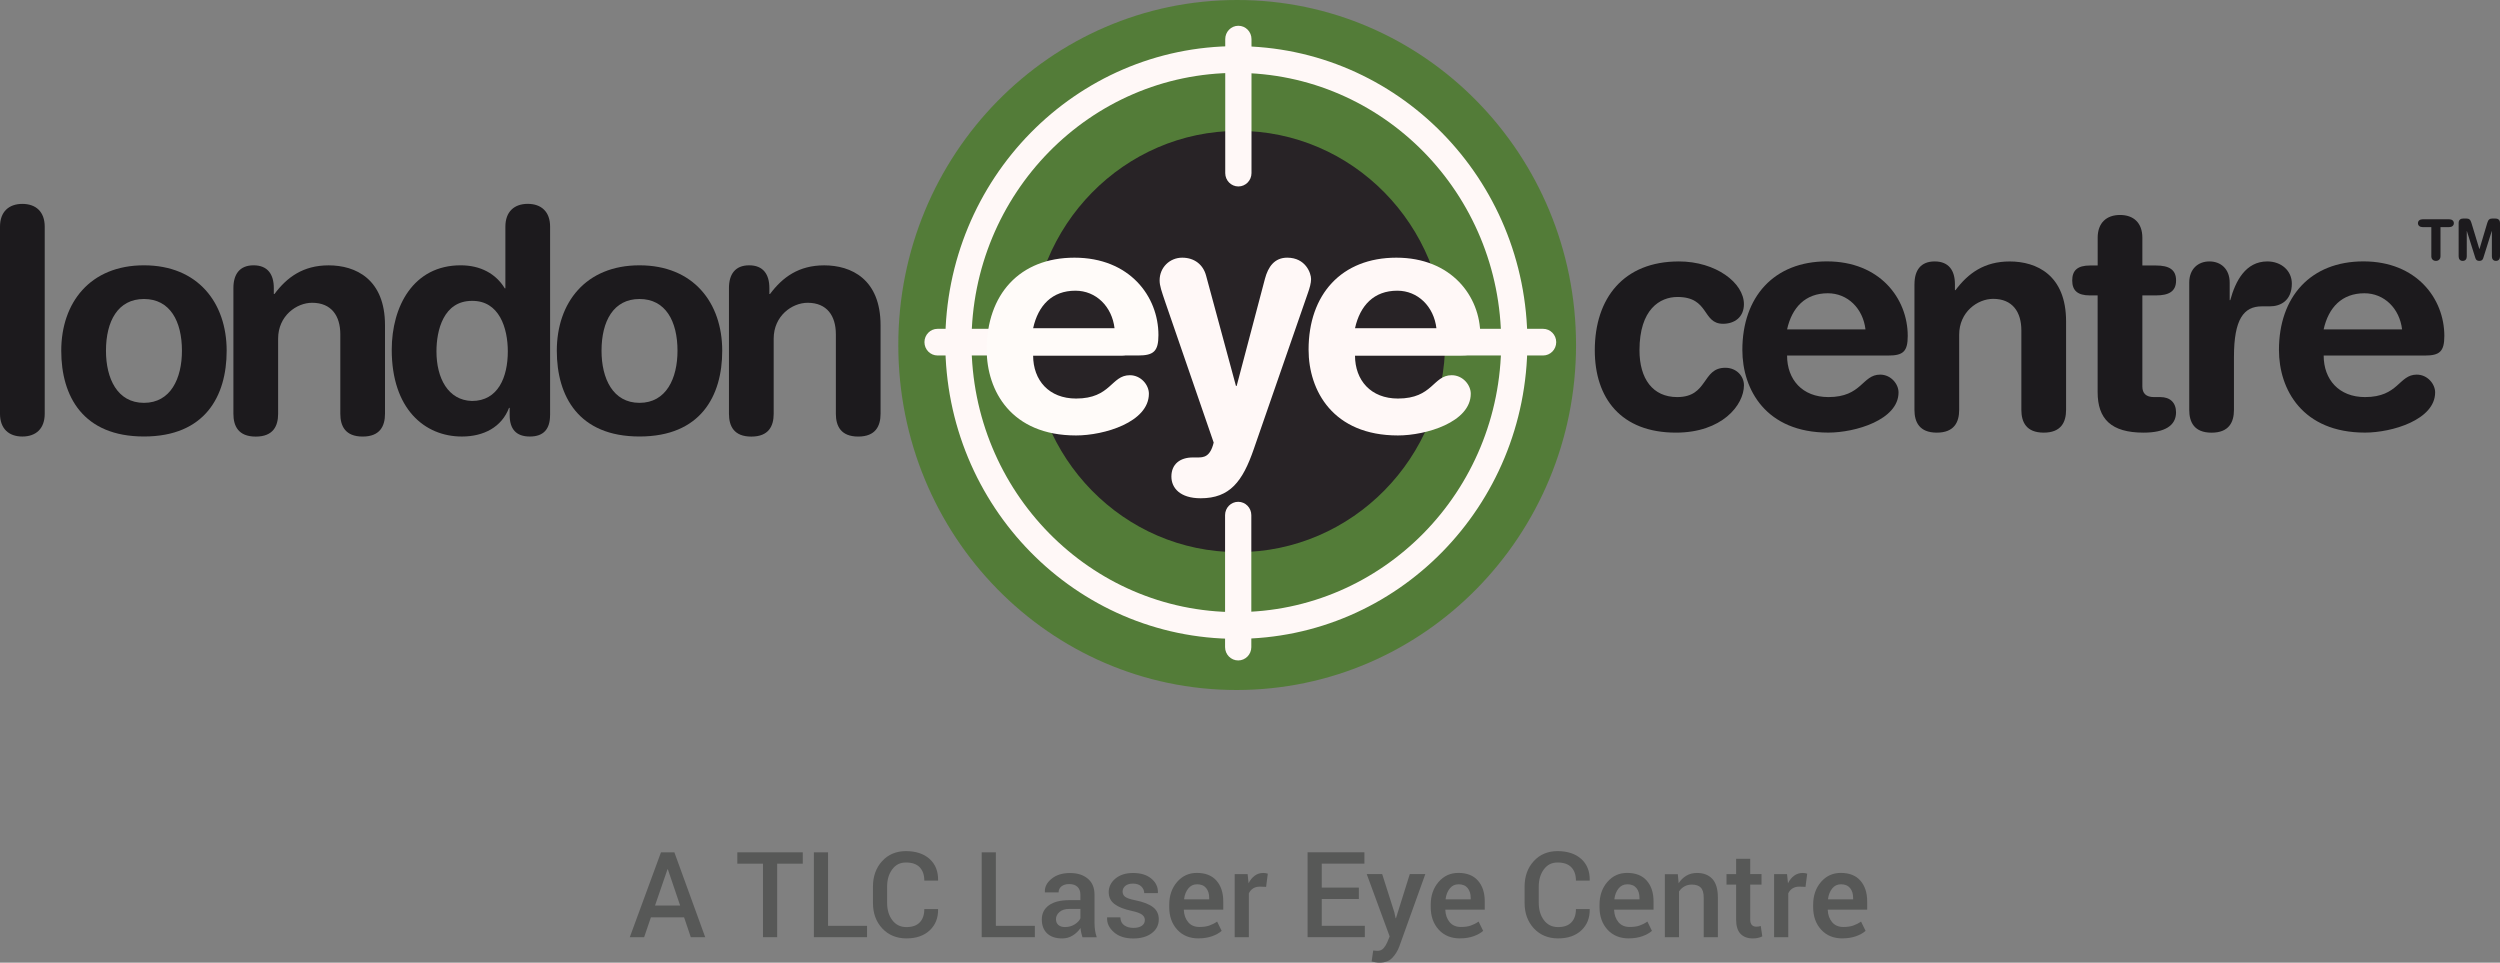 <?xml version="1.0" encoding="UTF-8"?><svg id="a" xmlns="http://www.w3.org/2000/svg" xmlns:xlink="http://www.w3.org/1999/xlink" viewBox="0 0 720 277.25"><rect x="0" y="0" width="720" height="277.25" fill="#808080" stroke="none"/><defs><style>.c{fill:#575857;}.d{fill:#282326;}.e{fill:#fff8f7;}.f{fill:#fffbf9;}.g{fill:#537c38;}.h{fill:#1c1a1d;}.i{clip-path:url(#b);}.j{fill:none;}</style><clipPath id="b"><rect class="j" width="720" height="198.72"/></clipPath></defs><g class="i"><path class="h" d="M483.46,75.29c10.76,0,18.79,6.2,18.79,12.31,0,3.77-2.74,5.65-6,5.65-6.09,0-3.88-7.72-13.14-7.72-5.03,0-10.94,3.51-10.94,15.36,0,8.17,3.8,13.47,10.86,13.47,8.99,0,7.06-8.44,13.85-8.44,3.26,0,5.38,2.43,5.38,5.03,0,5.75-6.36,13.65-19.58,13.65-15.88,0-23.38-9.97-23.38-23.71,0-15.09,8.38-25.59,24.17-25.59"/><path class="h" d="M537.26,94.87c-.71-6.01-5.11-10.41-10.85-10.41-6.44,0-10.32,4.04-11.73,10.41h22.58Zm-22.58,7.55c0,6.91,4.41,11.94,11.9,11.94,9.7,0,9.7-6.47,14.91-6.47,3.09,0,5.29,2.7,5.29,5.12,0,7.9-12.44,11.58-20.2,11.58-17.99,0-24.78-12.39-24.78-23.8,0-15.27,9.09-25.51,24.35-25.51s23.28,10.69,23.28,21.47c0,4.49-1.32,5.65-5.64,5.65h-29.11Z"/><path class="h" d="M551.37,81.85c0-3.95,1.76-6.56,5.82-6.56s5.83,2.61,5.83,6.56v1.71h.17c3.62-4.85,8.29-8.26,15.61-8.26,7.77,0,16.23,3.95,16.23,17.24v25.5c0,3.51-1.41,6.56-6.44,6.56s-6.44-3.05-6.44-6.56v-22.9c0-5.3-2.56-9.07-8.12-9.07-4.5,0-9.79,3.77-9.79,10.33v21.64c0,3.51-1.41,6.56-6.44,6.56s-6.44-3.05-6.44-6.56v-36.19Z"/><path class="h" d="M604.13,85.08h-2.21c-3.62,0-5.12-1.44-5.12-4.31s1.5-4.31,5.12-4.31h2.21v-7.99c0-4.31,2.56-6.56,6.44-6.56s6.43,2.24,6.43,6.56v7.99h3.89c3.79,0,5.82,1.17,5.82,4.31s-2.03,4.31-5.82,4.31h-3.89v26.23c0,1.97,1.06,3.05,3.35,3.05h1.85c2.82,0,4.5,1.62,4.5,4.4,0,3.78-3.17,5.84-9.35,5.84-9.35,0-13.23-3.95-13.23-11.67v-27.84Z"/><path class="h" d="M630.5,81.4c0-3.95,2.56-6.11,5.82-6.11s5.83,2.16,5.83,6.11v5.03h.17c1.5-5.48,4.41-11.14,10.67-11.14,4.05,0,7.06,2.7,7.06,6.38,0,4.85-3.18,6.56-6.35,6.56h-2.3c-5.2,0-8.02,3.69-8.02,14.55v15.27c0,3.5-1.41,6.56-6.44,6.56s-6.44-3.05-6.44-6.56v-36.64Z"/><path class="h" d="M691.8,94.87c-.71-6.01-5.12-10.41-10.85-10.41-6.44,0-10.33,4.04-11.74,10.41h22.58Zm-22.58,7.55c0,6.91,4.41,11.94,11.9,11.94,9.7,0,9.7-6.47,14.91-6.47,3.09,0,5.29,2.7,5.29,5.12,0,7.9-12.44,11.58-20.2,11.58-17.99,0-24.78-12.39-24.78-23.8,0-15.27,9.08-25.51,24.34-25.51s23.29,10.69,23.29,21.47c0,4.49-1.33,5.65-5.64,5.65h-29.11Z"/><path class="h" d="M0,65.28c0-4.31,2.56-6.56,6.44-6.56s6.44,2.24,6.44,6.56v53.89c0,4.31-2.56,6.55-6.44,6.55s-6.44-2.24-6.44-6.55v-53.89Z"/><path class="h" d="M41.46,116.02c7.68,0,10.94-7.01,10.94-15,0-8.53-3.44-14.91-10.94-14.91s-10.94,6.38-10.94,14.91c0,7.99,3.26,15,10.94,15m0-39.61c15.52,0,23.82,10.78,23.82,24.6,0,13.12-6.26,24.7-23.82,24.7s-23.82-11.58-23.82-24.7c0-13.83,8.29-24.6,23.82-24.6"/><path class="h" d="M67.22,82.97c0-3.95,1.76-6.56,5.82-6.56s5.82,2.61,5.82,6.56v1.71h.18c3.62-4.85,8.29-8.26,15.61-8.26,7.76,0,16.23,3.95,16.23,17.24v25.51c0,3.5-1.41,6.56-6.43,6.56s-6.44-3.05-6.44-6.56v-22.9c0-5.3-2.56-9.07-8.12-9.07-4.5,0-9.79,3.77-9.79,10.33v21.65c0,3.5-1.41,6.56-6.44,6.56s-6.44-3.05-6.44-6.56v-36.19Z"/><path class="h" d="M135.93,115.48c7.5,0,10.32-6.83,10.32-14.28,0-6.74-2.47-14.64-10.32-14.55-8.2,0-10.23,8.45-10.23,14.55,0,7.72,3.35,14.1,10.23,14.28m22.49,4.04c0,4.04-1.85,6.2-5.82,6.2s-5.82-2.16-5.82-6.2v-2.06h-.18c-2.12,5.57-7.32,8.26-13.58,8.26-10.76,0-20.2-7.99-20.2-24.97,0-12.57,6.26-24.34,19.85-24.34,5.73,0,10.15,2.43,12.71,6.64h.17v-17.78c0-4.31,2.56-6.56,6.44-6.56s6.44,2.24,6.44,6.56v54.24Z"/><path class="h" d="M184.18,116.02c7.68,0,10.94-7.01,10.94-15,0-8.53-3.44-14.91-10.94-14.91s-10.94,6.38-10.94,14.91c0,7.99,3.26,15,10.94,15m0-39.61c15.52,0,23.82,10.78,23.82,24.6,0,13.12-6.26,24.7-23.82,24.7s-23.82-11.58-23.82-24.7c0-13.83,8.29-24.6,23.82-24.6"/><path class="h" d="M209.94,82.97c0-3.95,1.76-6.56,5.82-6.56s5.82,2.61,5.82,6.56v1.71h.18c3.62-4.85,8.29-8.26,15.61-8.26,7.76,0,16.23,3.95,16.23,17.24v25.51c0,3.5-1.41,6.56-6.43,6.56s-6.44-3.05-6.44-6.56v-22.9c0-5.3-2.56-9.07-8.12-9.07-4.5,0-9.79,3.77-9.79,10.33v21.65c0,3.5-1.41,6.56-6.44,6.56s-6.44-3.05-6.44-6.56v-36.19Z"/><path class="g" d="M356.25,0c-53.89,.03-97.57,44.55-97.54,99.4,.02,54.9,43.53,99.32,97.44,99.32,53.94-.03,97.76-44.48,97.75-99.43C453.86,44.47,410.17-.03,356.25,0"/><path class="d" d="M356.6,37.69c-32.9,.02-59.57,27.21-59.56,60.69,.02,33.52,26.58,60.64,59.49,60.64,32.92-.03,59.69-27.16,59.68-60.7-.02-33.47-26.7-60.65-59.61-60.63"/><path class="e" d="M270.02,102.38h53.09c2.09,0,3.78-1.72,3.78-3.84s-1.69-3.84-3.78-3.84h-53.09c-2.09,0-3.78,1.72-3.78,3.84s1.69,3.84,3.78,3.84"/><path class="e" d="M360.43,49.86V11.26c0-2.12-1.69-3.84-3.78-3.84s-3.78,1.72-3.78,3.84V49.86c0,2.12,1.7,3.84,3.78,3.84s3.78-1.72,3.78-3.84"/><path class="e" d="M360.38,186.37v-38c0-2.13-1.69-3.85-3.78-3.85s-3.78,1.72-3.78,3.85v38c0,2.12,1.7,3.84,3.78,3.84s3.78-1.72,3.78-3.84"/><path class="e" d="M389.9,102.38h54.51c2.09,0,3.78-1.72,3.78-3.84s-1.69-3.84-3.78-3.84h-54.51c-2.09,0-3.78,1.72-3.78,3.84s1.69,3.84,3.78,3.84"/><path class="e" d="M276.02,98.64h-3.78c0,47.14,37.53,85.34,83.82,85.35,46.3,0,83.83-38.21,83.83-85.35,0-47.14-37.54-85.34-83.83-85.35-46.29,0-83.82,38.21-83.82,85.35h7.55c0-21.46,8.54-40.84,22.34-54.91,13.82-14.06,32.86-22.74,53.93-22.74s40.12,8.68,53.94,22.74c13.81,14.07,22.34,33.46,22.34,54.91s-8.53,40.85-22.34,54.91c-13.82,14.06-32.86,22.74-53.94,22.74s-40.12-8.68-53.93-22.74c-13.81-14.06-22.34-33.46-22.34-54.91h-3.78Z"/><path class="f" d="M320.99,94.54c-.74-6.25-5.31-10.82-11.27-10.82-6.69,0-10.72,4.2-12.18,10.82h23.45Zm-23.45,7.83c0,7.18,4.58,12.41,12.37,12.41,10.07,0,10.07-6.72,15.48-6.72,3.21,0,5.49,2.8,5.49,5.32,0,8.21-12.91,12.03-20.97,12.03-18.69,0-25.74-12.87-25.74-24.72,0-15.85,9.44-26.48,25.28-26.48s24.18,11.1,24.18,22.29c0,4.67-1.37,5.88-5.86,5.88h-30.23Z"/><path class="e" d="M355.98,111.14h.18l8.15-30.87c.92-3.45,2.75-6.06,6.41-6.06,5.31,0,6.87,4.48,6.87,6.16,0,1.12-.37,2.52-1.01,4.29l-15.49,44.67c-3.21,9.32-6.87,14.17-15.3,14.17-5.96,0-8.43-2.99-8.43-6.25,0-3.63,2.56-5.5,6.14-5.5h1.37c1.74,0,3.66-.09,4.67-4.29l-13.92-40.38c-1.1-3.26-1.65-4.75-1.65-6.34,0-3.73,2.93-6.53,6.5-6.53s6.04,2.05,6.87,5.13l8.61,31.8Z"/><path class="e" d="M413.69,94.54c-.74-6.25-5.32-10.82-11.27-10.82-6.69,0-10.71,4.2-12.18,10.82h23.45Zm-23.45,7.83c0,7.18,4.58,12.41,12.37,12.41,10.07,0,10.07-6.72,15.48-6.72,3.2,0,5.49,2.8,5.49,5.32,0,8.21-12.92,12.03-20.97,12.03-18.69,0-25.74-12.87-25.74-24.72,0-15.85,9.44-26.48,25.28-26.48s24.18,11.1,24.18,22.29c0,4.67-1.37,5.88-5.86,5.88h-30.23Z"/><path class="h" d="M700.22,65.41h-2.49c-.75,0-1.36-.39-1.36-1.13s.61-1.13,1.36-1.13h7.62c.75,0,1.36,.39,1.36,1.13s-.61,1.13-1.36,1.13h-2.49v8.39c0,.8-.52,1.34-1.32,1.34s-1.32-.54-1.32-1.34v-8.39Z"/><path class="h" d="M708.08,64.26c0-1.08,.72-1.33,1.43-1.33h.77c.82,0,1.21,.33,1.48,1.23l2.29,7.56h.04l2.26-7.56c.27-.9,.66-1.23,1.48-1.23h.74c.71,0,1.43,.25,1.43,1.33v9.57c0,.67-.32,1.31-1.17,1.31s-1.17-.64-1.17-1.31v-7.29h-.03l-2.46,7.82c-.17,.55-.57,.78-1.13,.78s-.94-.23-1.12-.78l-2.46-7.82h-.03v7.29c0,.67-.32,1.31-1.17,1.31s-1.17-.64-1.17-1.31v-9.57Z"/></g><g><path class="c" d="M197.03,264.2h-9.57l-1.95,5.71h-4.13l8.98-24.44h3.86l8.88,24.44h-4.15l-1.93-5.71Zm-8.39-3.41h7.24l-3.54-10.44h-.1l-3.59,10.44Z"/><path class="c" d="M231.21,248.74h-7.39v21.17h-4.08v-21.17h-7.39v-3.27h18.85v3.27Z"/><path class="c" d="M238.48,266.64h11.23v3.27h-15.31v-24.44h4.08v21.17Z"/><path class="c" d="M270.14,261.8l.03,.1c.04,2.48-.76,4.48-2.41,6.04-1.65,1.55-3.89,2.32-6.71,2.32s-5.17-.96-6.96-2.88-2.68-4.37-2.68-7.36v-4.65c0-2.98,.88-5.44,2.64-7.36,1.76-1.93,4.06-2.89,6.87-2.89s5.16,.76,6.82,2.27,2.47,3.56,2.43,6.12l-.03,.1h-3.94c0-1.64-.45-2.92-1.33-3.84-.89-.92-2.2-1.37-3.94-1.37s-2.99,.66-3.97,1.98c-.98,1.32-1.47,2.97-1.47,4.96v4.68c0,2.01,.5,3.68,1.5,5,1,1.32,2.35,1.98,4.06,1.98s2.97-.45,3.84-1.36c.87-.9,1.31-2.18,1.31-3.83h3.93Z"/><path class="c" d="M286.81,266.64h11.23v3.27h-15.31v-24.44h4.08v21.17Z"/><path class="c" d="M311.74,269.91c-.15-.46-.27-.91-.36-1.34s-.16-.87-.19-1.31c-.56,.85-1.3,1.56-2.21,2.14s-1.93,.87-3.06,.87c-1.89,0-3.34-.49-4.36-1.46-1.01-.97-1.52-2.31-1.52-4.01s.69-3.12,2.08-4.1c1.39-.98,3.34-1.46,5.86-1.46h3.17v-1.6c0-.95-.28-1.7-.84-2.23-.56-.54-1.36-.8-2.4-.8-.93,0-1.67,.23-2.22,.67-.55,.45-.82,1.03-.82,1.73h-3.93l-.02-.11c-.08-1.43,.56-2.7,1.92-3.81,1.36-1.11,3.13-1.66,5.31-1.66s3.82,.54,5.12,1.61c1.3,1.08,1.95,2.62,1.95,4.63v8.08c0,.75,.05,1.47,.15,2.15,.1,.69,.26,1.37,.49,2.03h-4.13Zm-5-2.92c1.03,0,1.96-.26,2.78-.77,.82-.51,1.37-1.1,1.64-1.76v-2.69h-3.24c-1.19,0-2.11,.3-2.79,.88-.67,.59-1.01,1.28-1.01,2.08,0,.7,.23,1.25,.68,1.65,.45,.41,1.1,.61,1.94,.61Z"/><path class="c" d="M329.72,264.98c0-.63-.27-1.15-.81-1.56s-1.54-.78-3-1.09c-2.17-.46-3.81-1.11-4.93-1.96-1.11-.84-1.67-1.99-1.67-3.45s.64-2.82,1.93-3.89,2.98-1.61,5.09-1.61c2.22,0,3.98,.55,5.28,1.64s1.93,2.44,1.87,4.05l-.03,.11h-3.91c0-.75-.29-1.39-.86-1.94-.57-.54-1.36-.8-2.35-.8s-1.73,.22-2.25,.66c-.51,.44-.77,.99-.77,1.62s.24,1.15,.73,1.52c.49,.37,1.47,.71,2.96,1,2.28,.47,3.98,1.13,5.08,1.99,1.1,.85,1.65,2.02,1.65,3.5,0,1.63-.67,2.96-2.02,3.98s-3.13,1.53-5.33,1.53c-2.36,0-4.23-.61-5.59-1.82-1.37-1.2-2.02-2.59-1.95-4.16l.03-.1h3.79c.04,1.05,.43,1.82,1.14,2.3,.71,.49,1.59,.73,2.62,.73s1.86-.2,2.43-.61c.57-.4,.86-.94,.86-1.63Z"/><path class="c" d="M345.18,270.26c-2.57,0-4.62-.84-6.15-2.53-1.53-1.68-2.29-3.84-2.29-6.49v-.67c0-2.64,.76-4.83,2.27-6.58,1.52-1.74,3.42-2.6,5.7-2.59,2.45,0,4.33,.74,5.63,2.22s1.96,3.47,1.96,5.97v2.4h-11.33l-.03,.08c.07,1.44,.49,2.61,1.27,3.53s1.86,1.37,3.23,1.37c1.1,0,2.04-.13,2.82-.4,.78-.27,1.54-.65,2.27-1.16l1.31,2.68c-.68,.61-1.59,1.12-2.72,1.53s-2.44,.63-3.93,.63Zm-.47-15.58c-1.01,0-1.84,.4-2.48,1.2-.65,.8-1.05,1.81-1.21,3.04l.03,.08h7.2v-.42c0-1.15-.29-2.1-.88-2.82s-1.47-1.09-2.66-1.09Z"/><path class="c" d="M364.64,255.42l-1.75-.07c-.8,0-1.46,.17-1.99,.51-.53,.34-.94,.81-1.23,1.43v12.62h-4.08v-18.16h3.73l.27,2.63c.46-.93,1.05-1.65,1.77-2.18s1.55-.79,2.49-.79c.25,0,.48,.02,.69,.06,.21,.04,.41,.09,.59,.15l-.49,3.81Z"/><path class="c" d="M391.35,258.91h-10.69v7.72h12.41v3.27h-16.49v-24.44h16.37v3.27h-12.29v6.9h10.69v3.27Z"/><path class="c" d="M401.54,262.62l.4,1.81h.1l3.98-12.69h4.47l-7.52,20.92c-.48,1.26-1.16,2.34-2.03,3.24s-2.11,1.34-3.71,1.34c-.34,0-.7-.04-1.08-.11-.39-.06-.76-.14-1.12-.23l.45-3.15c.14,0,.35,.03,.62,.05,.27,.02,.47,.04,.6,.04,.74,0,1.33-.25,1.77-.76,.44-.5,.8-1.08,1.08-1.75l.67-1.64-6.6-17.95h4.45l3.46,10.88Z"/><path class="c" d="M420.49,270.26c-2.57,0-4.62-.84-6.15-2.53-1.53-1.68-2.29-3.84-2.29-6.49v-.67c0-2.64,.76-4.83,2.27-6.58,1.52-1.74,3.42-2.6,5.7-2.59,2.45,0,4.33,.74,5.63,2.22s1.96,3.47,1.96,5.97v2.4h-11.33l-.03,.08c.07,1.44,.49,2.61,1.27,3.53s1.86,1.37,3.23,1.37c1.1,0,2.04-.13,2.82-.4,.78-.27,1.54-.65,2.27-1.16l1.31,2.68c-.68,.61-1.59,1.12-2.72,1.53s-2.44,.63-3.93,.63Zm-.47-15.58c-1.01,0-1.84,.4-2.48,1.2-.65,.8-1.05,1.81-1.21,3.04l.03,.08h7.2v-.42c0-1.15-.29-2.1-.88-2.82s-1.47-1.09-2.66-1.09Z"/><path class="c" d="M457.81,261.8l.03,.1c.04,2.48-.76,4.48-2.41,6.04-1.65,1.55-3.89,2.32-6.71,2.32s-5.17-.96-6.96-2.88c-1.78-1.92-2.68-4.37-2.68-7.36v-4.65c0-2.98,.88-5.44,2.64-7.36,1.76-1.93,4.06-2.89,6.87-2.89s5.16,.76,6.82,2.27c1.66,1.51,2.47,3.56,2.43,6.12l-.03,.1h-3.94c0-1.64-.45-2.92-1.33-3.84-.89-.92-2.2-1.37-3.94-1.37s-2.99,.66-3.97,1.98c-.98,1.32-1.47,2.97-1.47,4.96v4.68c0,2.01,.5,3.68,1.5,5,1,1.32,2.35,1.98,4.06,1.98s2.97-.45,3.84-1.36c.87-.9,1.31-2.18,1.31-3.83h3.93Z"/><path class="c" d="M469.1,270.26c-2.57,0-4.62-.84-6.15-2.53-1.53-1.68-2.29-3.84-2.29-6.49v-.67c0-2.64,.76-4.83,2.27-6.58,1.52-1.74,3.42-2.6,5.7-2.59,2.45,0,4.33,.74,5.63,2.22,1.3,1.49,1.96,3.47,1.96,5.97v2.4h-11.33l-.03,.08c.07,1.44,.49,2.61,1.27,3.53s1.86,1.37,3.23,1.37c1.1,0,2.04-.13,2.82-.4,.78-.27,1.54-.65,2.27-1.16l1.31,2.68c-.68,.61-1.59,1.12-2.72,1.53s-2.44,.63-3.93,.63Zm-.47-15.58c-1.01,0-1.84,.4-2.48,1.2-.65,.8-1.05,1.81-1.21,3.04l.03,.08h7.2v-.42c0-1.15-.29-2.1-.88-2.82s-1.47-1.09-2.66-1.09Z"/><path class="c" d="M483.21,251.75l.24,2.62c.59-.93,1.34-1.65,2.24-2.18s1.92-.78,3.05-.78c1.89,0,3.37,.58,4.42,1.72,1.06,1.15,1.59,2.94,1.59,5.36v11.42h-4.08v-11.38c0-1.37-.28-2.34-.85-2.91-.56-.57-1.42-.86-2.58-.86-.79,0-1.5,.18-2.13,.53s-1.14,.84-1.55,1.45v13.18h-4.08v-18.16h3.73Z"/><path class="c" d="M504.06,247.33v4.41h3.26v3.02h-3.26v10.04c0,.75,.16,1.28,.49,1.61,.32,.32,.76,.48,1.29,.48,.22,0,.44-.02,.65-.06,.21-.04,.41-.09,.61-.15l.44,2.99c-.35,.19-.76,.34-1.24,.44-.48,.11-.98,.16-1.49,.16-1.5,0-2.68-.44-3.53-1.32-.85-.88-1.28-2.26-1.28-4.14v-10.04h-2.77v-3.02h2.77v-4.41h4.06Z"/><path class="c" d="M519.99,255.42l-1.75-.07c-.8,0-1.46,.17-1.99,.51-.53,.34-.94,.81-1.23,1.43v12.62h-4.08v-18.16h3.73l.27,2.63c.46-.93,1.05-1.65,1.77-2.18s1.55-.79,2.49-.79c.25,0,.48,.02,.69,.06,.21,.04,.41,.09,.59,.15l-.49,3.81Z"/><path class="c" d="M530.63,270.26c-2.57,0-4.62-.84-6.15-2.53-1.53-1.68-2.29-3.84-2.29-6.49v-.67c0-2.64,.76-4.83,2.27-6.58,1.52-1.74,3.42-2.6,5.7-2.59,2.45,0,4.33,.74,5.63,2.22,1.3,1.49,1.96,3.47,1.96,5.97v2.4h-11.33l-.03,.08c.07,1.44,.49,2.61,1.27,3.53s1.86,1.37,3.23,1.37c1.1,0,2.04-.13,2.82-.4,.78-.27,1.54-.65,2.27-1.16l1.31,2.68c-.68,.61-1.59,1.12-2.72,1.53s-2.44,.63-3.93,.63Zm-.47-15.58c-1.01,0-1.84,.4-2.48,1.2-.65,.8-1.05,1.81-1.21,3.04l.03,.08h7.2v-.42c0-1.15-.29-2.1-.88-2.82s-1.47-1.09-2.66-1.09Z"/></g></svg>